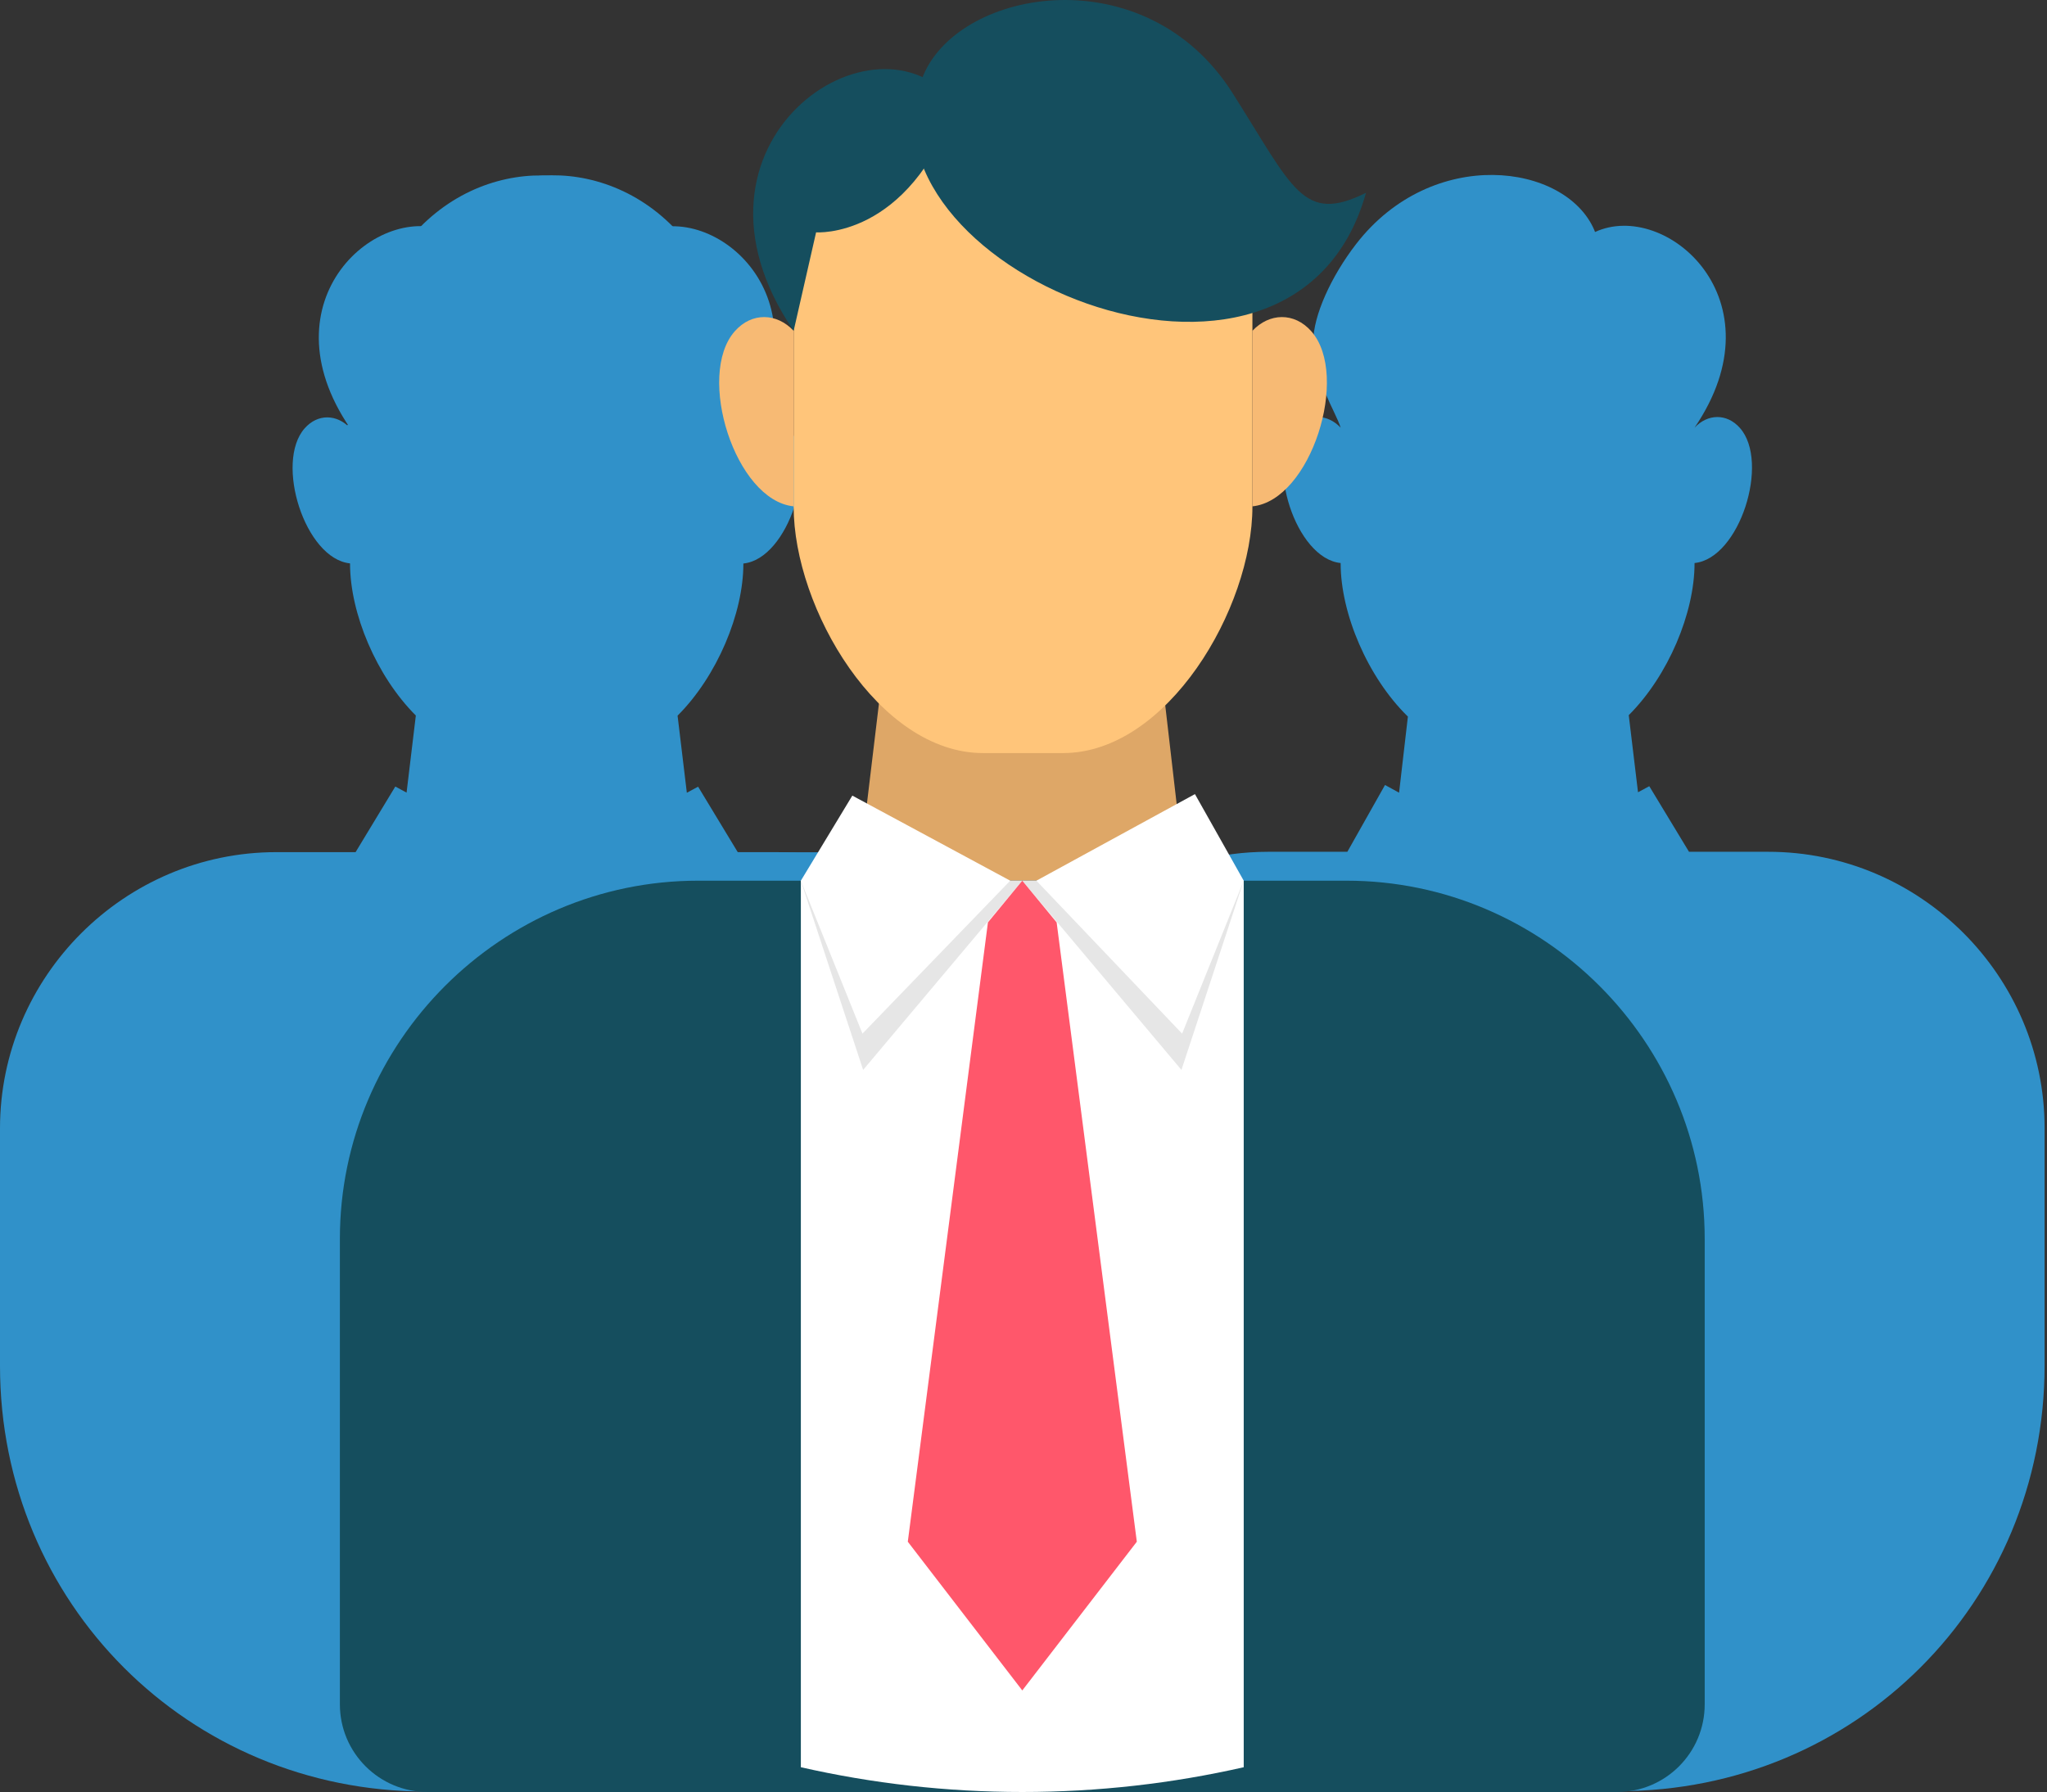 <svg width="209" height="183" viewBox="0 0 209 183" fill="none" xmlns="http://www.w3.org/2000/svg">
<rect x="0" y="0" width="209" height="183" fill="#333333" stroke="none"/>
<path fill-rule="evenodd" clip-rule="evenodd" d="M166.296 73.034L167.242 80.906L168.393 80.287L172.448 86.985H180.541C196.055 86.985 208.754 99.684 208.754 115.198V139.449C208.754 163.651 189.51 182.916 165.307 182.913C138.151 182.91 108.304 182.901 108.304 182.901C108.304 182.901 114.522 147.136 105.823 99.869C110.866 92.128 119.596 86.985 129.473 86.985H137.566L141.41 80.165L142.847 80.949L143.747 73.179C139.626 69.151 136.88 62.646 136.88 57.517V57.497C132.281 57.035 129.173 47.185 132.245 43.707C133.593 42.178 135.562 42.263 136.88 43.674C136.389 42.042 134.081 38.673 134.085 34.879C134.088 32.225 135.921 28.213 138.449 24.936C146.226 14.852 159.838 16.652 162.775 23.485C162.802 23.555 162.825 23.624 162.854 23.693C170.051 20.36 181.935 30.573 173.015 43.674C174.337 42.263 176.301 42.178 177.65 43.707C180.722 47.185 177.617 57.035 173.015 57.497V57.517C173.015 62.587 170.335 68.999 166.296 73.034Z" fill="#3091C9"/>
<path fill-rule="evenodd" clip-rule="evenodd" d="M69.181 73.083L70.127 80.956L71.277 80.336L75.332 87.035H83.425C98.939 87.035 111.638 99.734 111.638 115.247V182.951C110.633 182.98 109.621 183 108.608 183C58.823 183 17.407 147.185 8.707 99.918C13.751 92.178 22.48 87.035 32.357 87.035H40.45L44.294 80.214L45.732 80.999L46.632 73.228C42.511 69.2 39.765 62.696 39.765 57.566V57.546C35.166 57.085 32.057 47.234 35.13 43.757C36.478 42.227 38.446 42.313 39.765 43.724C39.273 42.092 36.966 38.723 36.969 34.928C36.972 32.274 38.805 28.262 41.334 24.985C49.111 14.901 62.722 16.701 65.66 23.535C65.686 23.604 65.709 23.673 65.739 23.743C72.936 20.41 84.82 30.623 75.899 43.724C77.221 42.313 79.186 42.227 80.534 43.757C83.607 47.234 80.501 57.085 75.899 57.546V57.566C75.899 62.636 73.219 69.048 69.181 73.083Z" fill="#3091C9"/>
<path fill-rule="evenodd" clip-rule="evenodd" d="M42.457 73.07L41.511 80.942L40.361 80.322L36.306 87.021H28.213C12.699 87.021 0 99.72 0 115.234V139.484C0 163.687 19.238 182.951 43.441 182.949C74.723 182.947 111.437 182.937 111.437 182.937C111.437 182.937 94.231 147.172 102.931 99.904C97.887 92.164 89.158 87.021 79.281 87.021H71.188L67.344 80.2L65.906 80.985L65.006 73.215C69.127 69.186 71.873 62.682 71.873 57.553V57.533C76.472 57.071 79.581 47.221 76.508 43.743C75.16 42.213 73.192 42.299 71.873 43.71C72.365 42.078 74.672 38.709 74.669 34.914C74.666 32.261 72.833 28.249 70.304 24.972C62.527 14.887 48.916 16.687 45.978 23.521C45.952 23.59 45.929 23.66 45.899 23.729C38.703 20.396 26.818 30.609 35.739 43.71C34.417 42.299 32.452 42.213 31.104 43.743C28.031 47.221 31.137 57.071 35.739 57.533V57.553C35.739 62.623 38.419 69.035 42.457 73.07Z" fill="#3091C9"/>
<path fill-rule="evenodd" clip-rule="evenodd" d="M104.377 52.147L91.447 57.632L87.57 89.936H121.044L117.306 57.632L104.377 52.147Z" fill="#DEA767"/>
<path fill-rule="evenodd" clip-rule="evenodd" d="M71.278 89.936H137.478C157.594 89.936 174.051 106.393 174.051 126.509V174.049C174.051 178.993 170.046 183 165.102 183C147.492 183 127.358 183 104.377 183C80.024 183 69.647 183 43.658 183C38.715 183 34.702 178.993 34.702 174.049V126.509C34.702 106.393 51.159 89.936 71.278 89.936Z" fill="#154E5E"/>
<path fill-rule="evenodd" clip-rule="evenodd" d="M81.768 89.936H126.985V180.471C119.716 182.123 112.15 183 104.377 183C96.606 183 89.041 182.123 81.768 180.471V89.936Z" fill="white"/>
<path fill-rule="evenodd" clip-rule="evenodd" d="M104.377 89.936L88.127 109.261L81.765 89.936H104.377Z" fill="#E6E6E6"/>
<path fill-rule="evenodd" clip-rule="evenodd" d="M87.023 81.249L103.144 89.936L88.058 105.555L81.768 89.936L87.023 81.249Z" fill="white"/>
<path fill-rule="evenodd" clip-rule="evenodd" d="M104.377 89.936L120.626 109.261L126.985 89.936H104.377Z" fill="#E6E6E6"/>
<path fill-rule="evenodd" clip-rule="evenodd" d="M122.004 81.094L105.817 89.936L120.695 105.555L126.985 89.936L122.004 81.094Z" fill="white"/>
<path fill-rule="evenodd" clip-rule="evenodd" d="M100.368 10.625H108.54C119.172 10.625 127.872 19.144 127.872 29.555V51.731C127.872 62.139 119.169 76.904 108.54 76.904H100.368C89.74 76.904 81.033 62.145 81.033 51.731V29.555C81.033 19.14 89.733 10.625 100.368 10.625Z" fill="#FFC57A"/>
<path fill-rule="evenodd" clip-rule="evenodd" d="M81.033 33.784L83.324 23.726C83.324 23.726 92.759 24.451 97.605 10.668C89.585 0.013 67.889 14.489 81.033 33.784Z" fill="#154E5E"/>
<path fill-rule="evenodd" clip-rule="evenodd" d="M81.033 51.708C75.07 51.108 71.041 38.34 75.02 33.83C76.771 31.849 79.319 31.958 81.033 33.784V51.708Z" fill="#F7BA74"/>
<path fill-rule="evenodd" clip-rule="evenodd" d="M127.872 51.708C133.839 51.108 137.864 38.34 133.885 33.83C132.134 31.849 129.586 31.958 127.872 33.784V51.708Z" fill="#F7BA74"/>
<path fill-rule="evenodd" clip-rule="evenodd" d="M139.469 19.691C133.034 22.872 132.052 19.295 125.841 9.498C116.999 -4.447 98.113 -1.239 94.305 7.619C86.057 26.828 131.897 46.72 139.469 19.691Z" fill="#154E5E"/>
<path fill-rule="evenodd" clip-rule="evenodd" d="M104.377 172.629L92.687 157.441L100.869 94.195L104.377 89.936L107.884 94.195L116.07 157.441L104.377 172.629Z" fill="#FF576B"/>
</svg>
